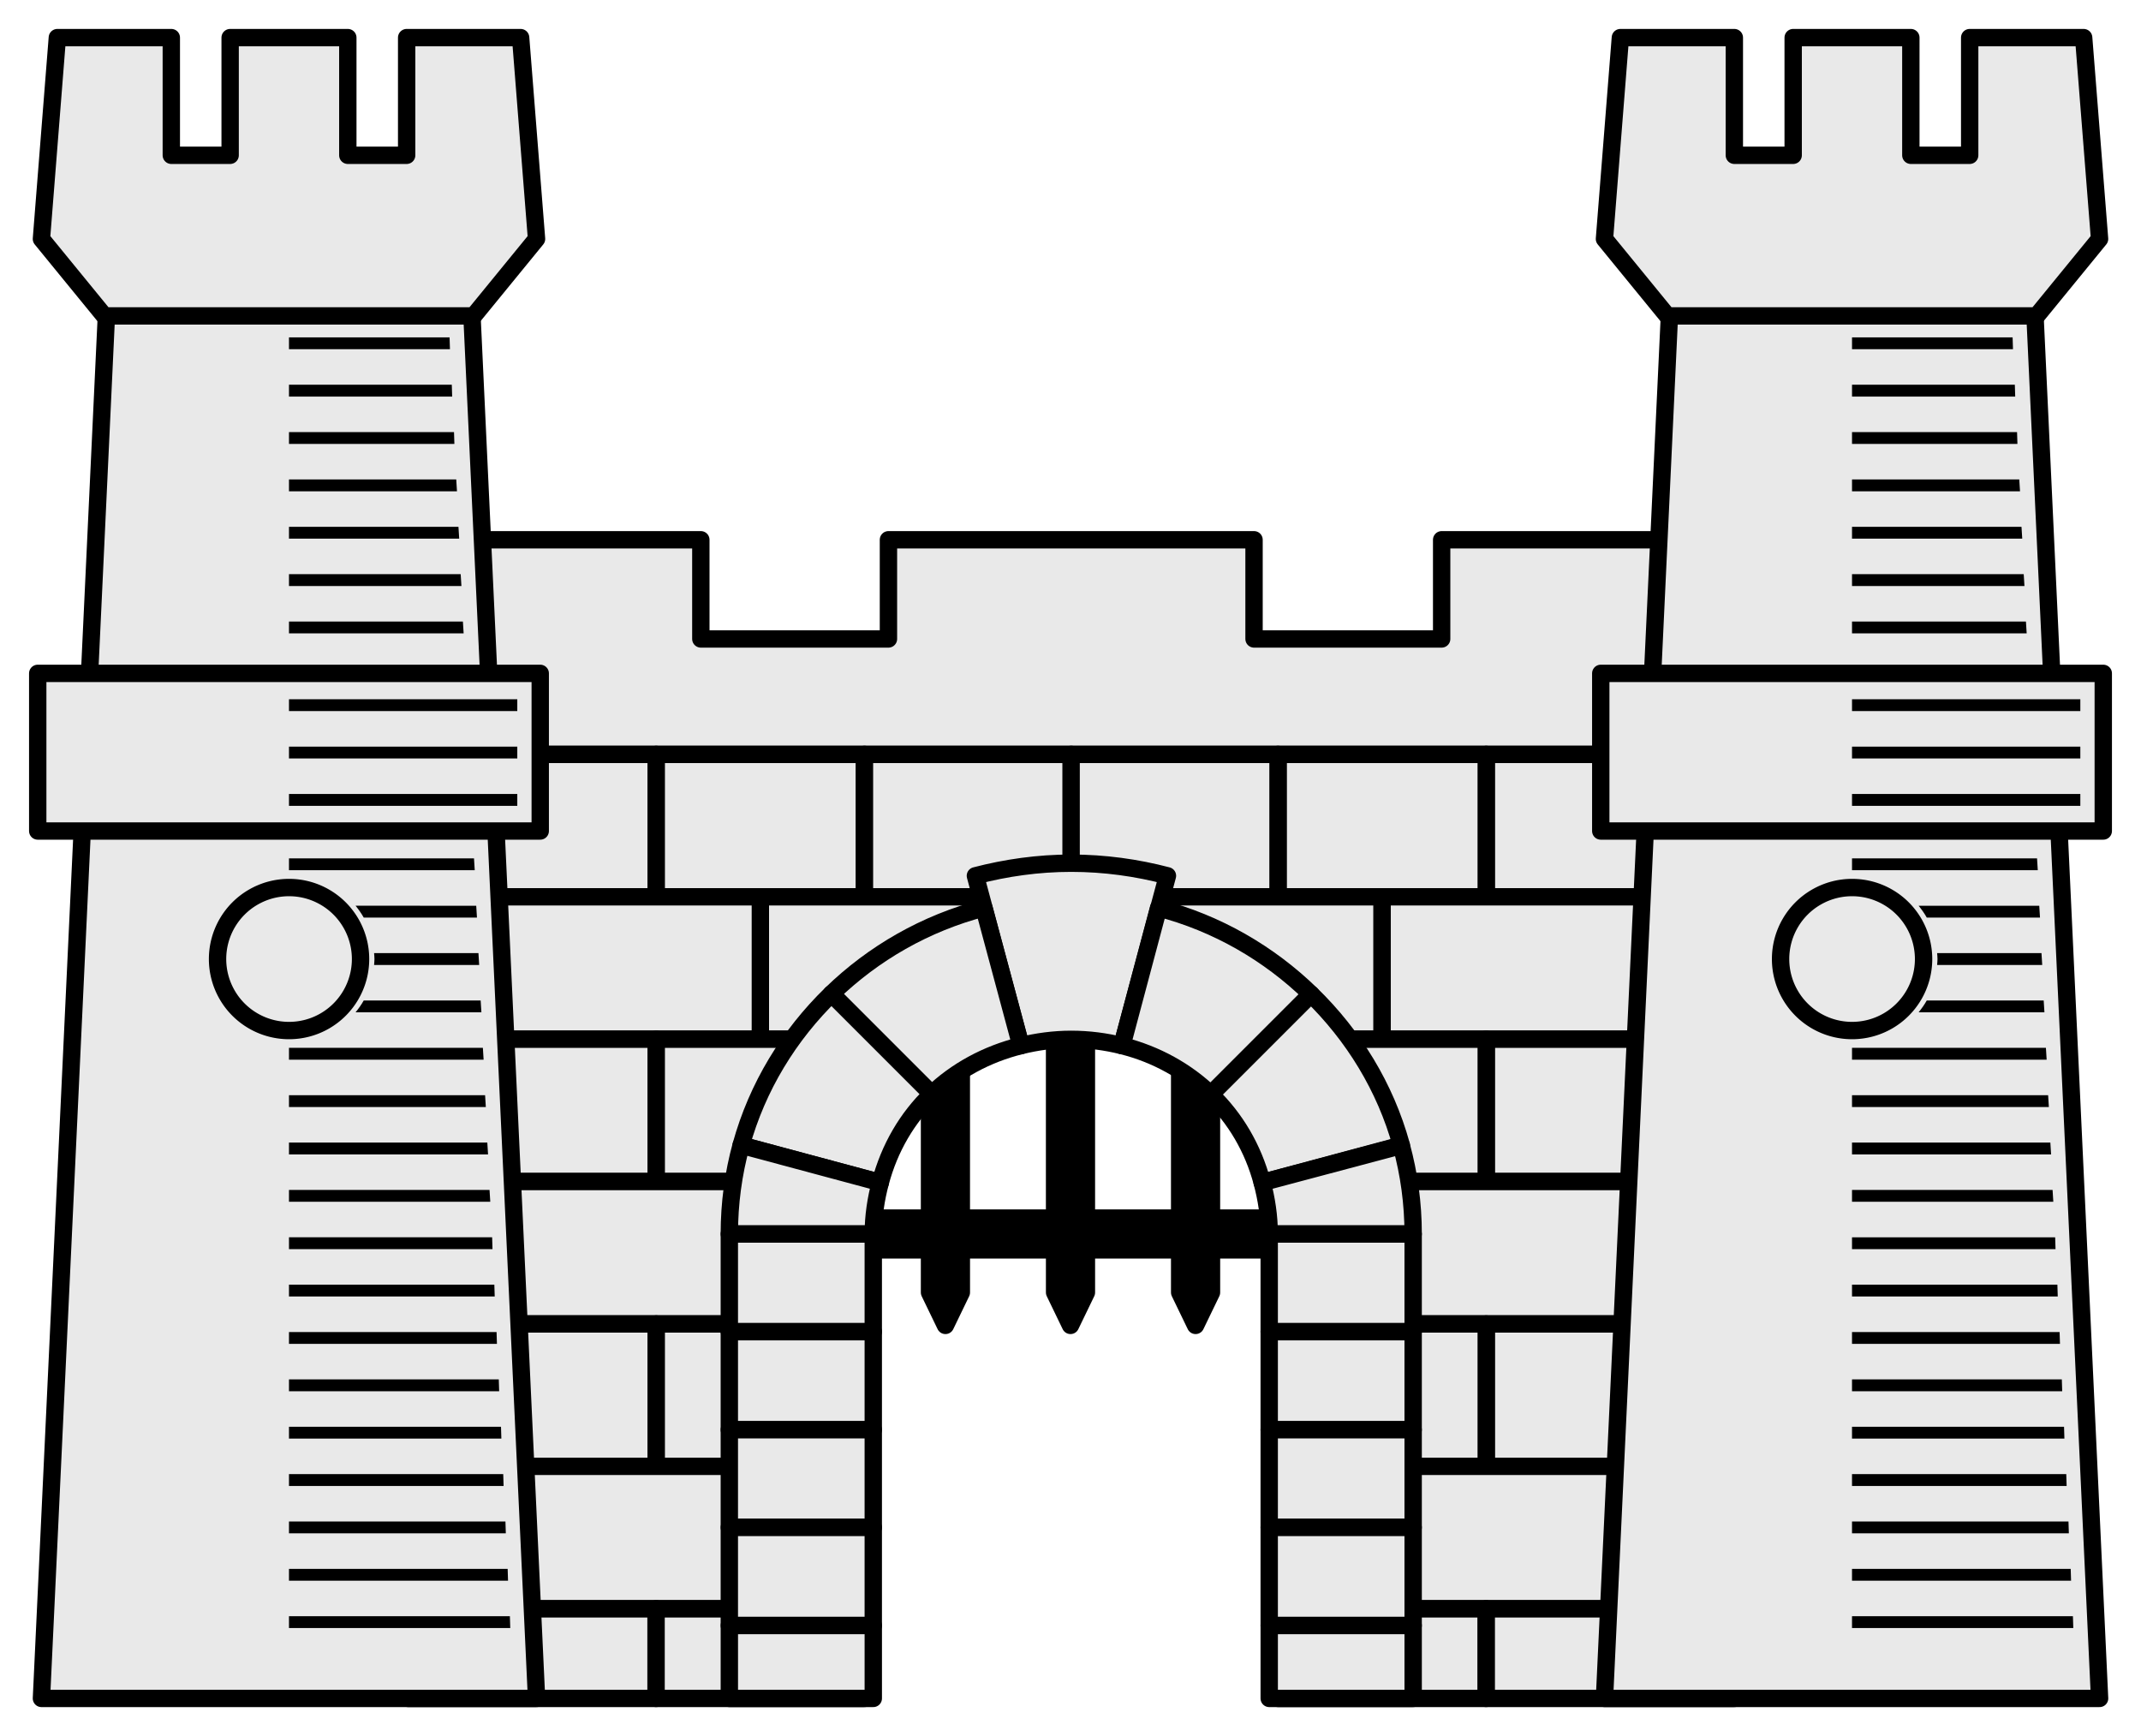 <?xml version="1.0" encoding="UTF-8" standalone="no"?>
<svg xmlns="http://www.w3.org/2000/svg" width="370" height="300">
  <path stroke="#000" stroke-linecap="round" stroke-linejoin="round" stroke-width="3" d="M160.636 175.004v35.491h-19.057v5.5h19.057v7.354l2.75 5.691 2.75-5.691v-7.354h16.115v7.354L185 229.04l2.75-5.691v-7.354h16.115v7.354l2.75 5.691 2.75-5.691v-7.354h19.057v-5.5H209.364v-35.491h-5.5v35.491h-16.115v-35.491h-5.5v35.491h-16.115v-35.491h-5.5z"/>
  <path fill="#e9e9e9" stroke="#000" stroke-linecap="round" stroke-linejoin="round" stroke-width="3" d="M70.533 93.278v37.09h229.191V93.278h-50.583v17.138h-32.422V93.278h-63.181v17.138H121.116V93.278z"/>
  <path fill="#e9e9e9" stroke="#000" stroke-linecap="round" stroke-linejoin="round" stroke-width="3" d="M70.533 130.368h42.879v24.606H70.533z"/>
  <path fill="#e9e9e9" stroke="#000" stroke-linecap="round" stroke-linejoin="round" stroke-width="3" d="M113.412 130.368h35.981v24.606h-35.981z"/>
  <path fill="#e9e9e9" stroke="#000" stroke-linecap="round" stroke-linejoin="round" stroke-width="3" d="M149.393 130.368h35.755v24.606h-35.755z"/>
  <path fill="#e9e9e9" stroke="#000" stroke-linecap="round" stroke-linejoin="round" stroke-width="3" d="M131.402 154.974h53.859v24.606h-53.859z"/>
  <path fill="#e9e9e9" stroke="#000" stroke-linecap="round" stroke-linejoin="round" stroke-width="3" d="M77.543 154.974h53.859v24.606H77.543z"/>
  <path fill="#e9e9e9" stroke="#000" stroke-linecap="round" stroke-linejoin="round" stroke-width="3" d="M70.533 179.58h42.879v24.606H70.533z"/>
  <path fill="#e9e9e9" stroke="#000" stroke-linecap="round" stroke-linejoin="round" stroke-width="3" d="M113.411 179.58H149.393v24.606h-35.981z"/>
  <path fill="#e9e9e9" stroke="#000" stroke-linecap="round" stroke-linejoin="round" stroke-width="3" d="M77.543 204.185h53.859v24.606H77.543z"/>
  <path fill="#e9e9e9" stroke="#000" stroke-linecap="round" stroke-linejoin="round" stroke-width="3" d="M70.533 228.791h42.879v24.606H70.533z"/>
  <path fill="#e9e9e9" stroke="#000" stroke-linecap="round" stroke-linejoin="round" stroke-width="3" d="M113.412 228.791h35.981v24.606h-35.981z"/>
  <path fill="#e9e9e9" stroke="#000" stroke-linecap="round" stroke-linejoin="round" stroke-width="3" d="M77.543 253.397h53.859v24.606H77.543z"/>
  <path fill="#e9e9e9" stroke="#000" stroke-linecap="round" stroke-linejoin="round" stroke-width="3" d="M70.535 278.025V293.5h42.845v-15.475H70.535z"/>
  <path fill="#e9e9e9" stroke="#000" stroke-linecap="round" stroke-linejoin="round" stroke-width="3" d="M113.38 278.025V293.5h36.003v-15.475h-36.003z"/>
  <path fill="#e9e9e9" stroke="#000" stroke-linecap="round" stroke-linejoin="round" stroke-width="3" d="M299.723 130.368h-42.879v24.606h42.879z"/>
  <path fill="#e9e9e9" stroke="#000" stroke-linecap="round" stroke-linejoin="round" stroke-width="3" d="M256.844 130.368h-35.981v24.606h35.981z"/>
  <path fill="#e9e9e9" stroke="#000" stroke-linecap="round" stroke-linejoin="round" stroke-width="3" d="M220.863 130.368h-35.755v24.606h35.755z"/>
  <path fill="#e9e9e9" stroke="#000" stroke-linecap="round" stroke-linejoin="round" stroke-width="3" d="M238.854 154.974h-53.859v24.606h53.859z"/>
  <path fill="#e9e9e9" stroke="#000" stroke-linecap="round" stroke-linejoin="round" stroke-width="3" d="M292.712 154.974h-53.859v24.606h53.859z"/>
  <path fill="#e9e9e9" stroke="#000" stroke-linecap="round" stroke-linejoin="round" stroke-width="3" d="M299.723 179.58h-42.879v24.606h42.879z"/>
  <path fill="#e9e9e9" stroke="#000" stroke-linecap="round" stroke-linejoin="round" stroke-width="3" d="M256.844 179.58h-35.981v24.606h35.981z"/>
  <path fill="#e9e9e9" stroke="#000" stroke-linecap="round" stroke-linejoin="round" stroke-width="3" d="M292.712 204.185h-53.859v24.606h53.859z"/>
  <path fill="#e9e9e9" stroke="#000" stroke-linecap="round" stroke-linejoin="round" stroke-width="3" d="M299.723 228.791h-42.879v24.606h42.879z"/>
  <path fill="#e9e9e9" stroke="#000" stroke-linecap="round" stroke-linejoin="round" stroke-width="3" d="M256.844 228.791h-35.981v24.606h35.981z"/>
  <path fill="#e9e9e9" stroke="#000" stroke-linecap="round" stroke-linejoin="round" stroke-width="3" d="M292.712 253.397h-53.859v24.606h53.859z"/>
  <path fill="#e9e9e9" stroke="#000" stroke-linecap="round" stroke-linejoin="round" stroke-width="3" d="M256.816 278.025V293.5h42.909v-15.475h-42.909z"/>
  <path fill="#e9e9e9" stroke="#000" stroke-linecap="round" stroke-linejoin="round" stroke-width="3" d="M220.877 278.025V293.5h35.939v-15.475h-35.939z"/>
  <path fill="#e9e9e9" stroke="#000" stroke-linecap="round" stroke-linejoin="round" stroke-width="3" d="M49.943 41.736 18.736 47.107 7.162 293.5h85.563L81.214 47.107l-31.271-5.372z"/>
  <path fill="#e9e9e9" stroke="#000" stroke-linecap="round" stroke-linejoin="round" stroke-width="3" d="M9.91 6.5 7.16 41.288l10.871 13.301h63.82l10.871-13.301L89.973 6.5H70.277v20.336H60.109V6.5h-20.336v20.336H29.606V6.5H9.91z"/>
  <path fill="#e9e9e9" stroke="#000" stroke-linecap="round" stroke-linejoin="round" stroke-width="3" d="M6.52 116.363v27.242h86.842v-27.242H6.52z"/>
  <path fill="#e9e9e9" stroke="#000" stroke-linecap="round" stroke-linejoin="round" stroke-width="3" d="M62.309 165.731a12.356 12.356 0 0 1-24.712 0 12.356 12.356 0 1 1 24.712 0z"/>
  <path d="M49.941 58.298v2.046h27.818l-.064-2.046H49.941zm0 8.185v2.046h28.201l-.064-2.046h-28.137zm0 8.185v2.046h28.585l-.064-2.046H49.941zm0 8.185v2.046h29.033l-.128-2.046H49.941zm0 8.185v2.046H79.357l-.128-2.046H49.941zm0 8.185v2.046h29.8l-.128-2.046H49.941zm0 8.185v2.046h30.184l-.128-2.046h-30.056zm0 13.429v2.046h39.456v-2.046H49.941zm0 8.185v2.046h39.456v-2.046H49.941zm0 8.185v2.046h39.456v-2.046H49.941zm0 11.127v2.046h32.102l-.128-2.046h-31.974zm11.511 8.185c.515.643 1.004 1.322 1.407 2.046h19.568l-.128-2.046H61.452zm3.197 8.185c.023.335.064.683.064 1.023 0 .34-.041.689-.064 1.023h18.161l-.128-2.046H64.649zm-1.791 8.185c-.403.725-.892 1.403-1.407 2.046H83.194l-.128-2.046H62.859zm-12.918 8.185v2.046h33.637l-.128-2.046H49.941zm0 8.185v2.046h34.02l-.128-2.046h-33.893zm0 8.185v2.046h34.404l-.128-2.046H49.941zm0 8.185v2.046h34.788l-.128-2.046H49.941zm0 8.185v2.046H85.113l-.064-2.046H49.941zm0 8.185v2.046h35.555l-.064-2.046H49.941zm0 8.185v2.046h35.939l-.064-2.046h-35.875zm0 8.185v2.046h36.323l-.064-2.046H49.941zm0 8.185v2.046h36.706l-.064-2.046H49.941zm0 8.185v2.046H87.031l-.064-2.046H49.941zm0 8.185v2.046h37.474l-.064-2.046H49.941zm0 8.185v2.046h37.857l-.064-2.046h-37.793zm0 8.185v2.046h38.241l-.064-2.046H49.941z"/>
  <path fill="#e9e9e9" stroke="#000" stroke-linecap="round" stroke-linejoin="round" stroke-width="3" d="m320.061 41.736-31.207 5.372L277.279 293.5H362.842L351.332 47.107l-31.271-5.372z"/>
  <path fill="#e9e9e9" stroke="#000" stroke-linecap="round" stroke-linejoin="round" stroke-width="3" d="m280.027 6.5-2.75 34.788 10.871 13.301h63.82l10.871-13.301L360.09 6.5h-19.696v20.336h-10.168V6.5h-20.336v20.336h-10.168V6.5H280.027z"/>
  <path fill="#e9e9e9" stroke="#000" stroke-linecap="round" stroke-linejoin="round" stroke-width="3" d="M276.638 116.363v27.242h86.842v-27.242h-86.842z"/>
  <path fill="#e9e9e9" stroke="#000" stroke-linecap="round" stroke-linejoin="round" stroke-width="3" d="M332.426 165.731a12.356 12.356 0 0 1-24.712 0 12.356 12.356 0 1 1 24.712 0z"/>
  <path d="M320.059 58.298v2.046h27.818l-.064-2.046h-27.754zm0 8.185v2.046h28.201l-.064-2.046h-28.137zm0 8.185v2.046h28.585l-.064-2.046h-28.521zm0 8.185v2.046h29.033l-.128-2.046h-28.905zm0 8.185v2.046h29.416l-.128-2.046h-29.288zm0 8.185v2.046h29.8l-.128-2.046h-29.672zm0 8.185v2.046h30.184l-.128-2.046h-30.056zm0 13.429v2.046h39.456v-2.046h-39.456zm0 8.185v2.046h39.456v-2.046h-39.456zm0 8.185v2.046h39.456v-2.046h-39.456zm0 11.127v2.046h32.102l-.128-2.046h-31.974zm11.511 8.185c.515.643 1.004 1.322 1.407 2.046h19.568l-.128-2.046h-20.847zm3.197 8.185c.023.335.064.683.064 1.023 0 .34-.041.689-.064 1.023h18.161l-.128-2.046h-18.033zm-1.791 8.185c-.403.725-.892 1.403-1.407 2.046h21.742l-.128-2.046h-20.208zm-12.918 8.185v2.046h33.637l-.128-2.046h-33.509zm0 8.185v2.046h34.02l-.128-2.046h-33.893zm0 8.185v2.046h34.404l-.128-2.046h-34.276zm0 8.185v2.046h34.788l-.128-2.046h-34.66zm0 8.185v2.046h35.172l-.064-2.046h-35.108zm0 8.185v2.046H355.614l-.064-2.046h-35.491zm0 8.185v2.046h35.939l-.064-2.046h-35.875zm0 8.185v2.046h36.323l-.064-2.046h-36.259zm0 8.185v2.046h36.706l-.064-2.046h-36.642zm0 8.185v2.046h37.09l-.064-2.046h-37.026zm0 8.185v2.046h37.474l-.064-2.046h-37.41zm0 8.185v2.046h37.857l-.064-2.046h-37.793zm0 8.185v2.046h38.241l-.064-2.046h-38.177z"/>
  <path fill="#e9e9e9" stroke="#000" stroke-linecap="round" stroke-linejoin="round" stroke-width="3" d="M185.128 149.169c-5.722 0-11.268.791-16.563 2.174l7.866 29.352c2.771-.683 5.671-1.087 8.697-1.087 3.048 0 5.972.395 8.761 1.087l7.866-29.352c-5.312-1.394-10.883-2.174-16.627-2.174z"/>
  <path fill="#e9e9e9" stroke="#000" stroke-linecap="round" stroke-linejoin="round" stroke-width="3" d="M170.036 156.906c-10.105 2.621-19.123 7.823-26.347 14.836l17.33 17.33c4.175-4.014 9.479-6.916 15.412-8.377l-6.395-23.789z"/>
  <path fill="#e9e9e9" stroke="#000" stroke-linecap="round" stroke-linejoin="round" stroke-width="3" d="M143.689 171.742c-7.331 7.116-12.824 16.075-15.603 26.155l24.045 6.459c1.578-5.947 4.617-11.176 8.889-15.284l-17.33-17.33z"/>
  <path fill="#e9e9e9" stroke="#000" stroke-linecap="round" stroke-linejoin="round" stroke-width="3" d="M128.086 197.897c-1.347 4.884-2.046 10.041-2.046 15.348h24.876c0-3.093.467-6.07 1.215-8.889l-24.045-6.459z"/>
  <path fill="#e9e9e9" stroke="#000" stroke-linecap="round" stroke-linejoin="round" stroke-width="3" d="m200.22 156.906-6.331 23.789c5.922 1.47 11.182 4.426 15.348 8.441l17.33-17.33c-7.229-7.028-16.227-12.275-26.347-14.9z"/>
  <path fill="#e9e9e9" stroke="#000" stroke-linecap="round" stroke-linejoin="round" stroke-width="3" d="m226.566 171.806-17.33 17.33c4.256 4.103 7.315 9.287 8.889 15.22l24.045-6.459c-2.776-10.065-8.288-18.979-15.603-26.091z"/>
  <path fill="#e9e9e9" stroke="#000" stroke-linecap="round" stroke-linejoin="round" stroke-width="3" d="m242.17 197.961-24.045 6.395c.748 2.819 1.215 5.796 1.215 8.889h24.876c0-5.285-.71-10.417-2.046-15.284z"/>
  <path fill="#e9e9e9" stroke="#000" stroke-linecap="round" stroke-linejoin="round" stroke-width="3" d="M126.04 213.245v16.882h24.876v-16.882h-24.876z"/>
  <path fill="#e9e9e9" stroke="#000" stroke-linecap="round" stroke-linejoin="round" stroke-width="3" d="M126.04 230.127v16.946h24.876v-16.946h-24.876z"/>
  <path fill="#e9e9e9" stroke="#000" stroke-linecap="round" stroke-linejoin="round" stroke-width="3" d="M126.04 247.074v16.882h24.876v-16.882h-24.876z"/>
  <path fill="#e9e9e9" stroke="#000" stroke-linecap="round" stroke-linejoin="round" stroke-width="3" d="M126.04 263.956v16.946h24.876v-16.946h-24.876z"/>
  <path fill="#e9e9e9" stroke="#000" stroke-linecap="round" stroke-linejoin="round" stroke-width="3" d="M126.042 280.902V293.5h24.876v-12.598h-24.876z"/>
  <path fill="#e9e9e9" stroke="#000" stroke-linecap="round" stroke-linejoin="round" stroke-width="3" d="M219.34 213.245v16.882h24.876v-16.882h-24.876z"/>
  <path fill="#e9e9e9" stroke="#000" stroke-linecap="round" stroke-linejoin="round" stroke-width="3" d="M219.34 230.127v16.946h24.876v-16.946h-24.876z"/>
  <path fill="#e9e9e9" stroke="#000" stroke-linecap="round" stroke-linejoin="round" stroke-width="3" d="M219.34 247.074v16.882h24.876v-16.882h-24.876z"/>
  <path fill="#e9e9e9" stroke="#000" stroke-linecap="round" stroke-linejoin="round" stroke-width="3" d="M219.34 263.956v16.946h24.876v-16.946h-24.876z"/>
  <path fill="#e9e9e9" stroke="#000" stroke-linecap="round" stroke-linejoin="round" stroke-width="3" d="M219.342 280.902V293.5h24.876v-12.598H219.342z"/>
</svg>